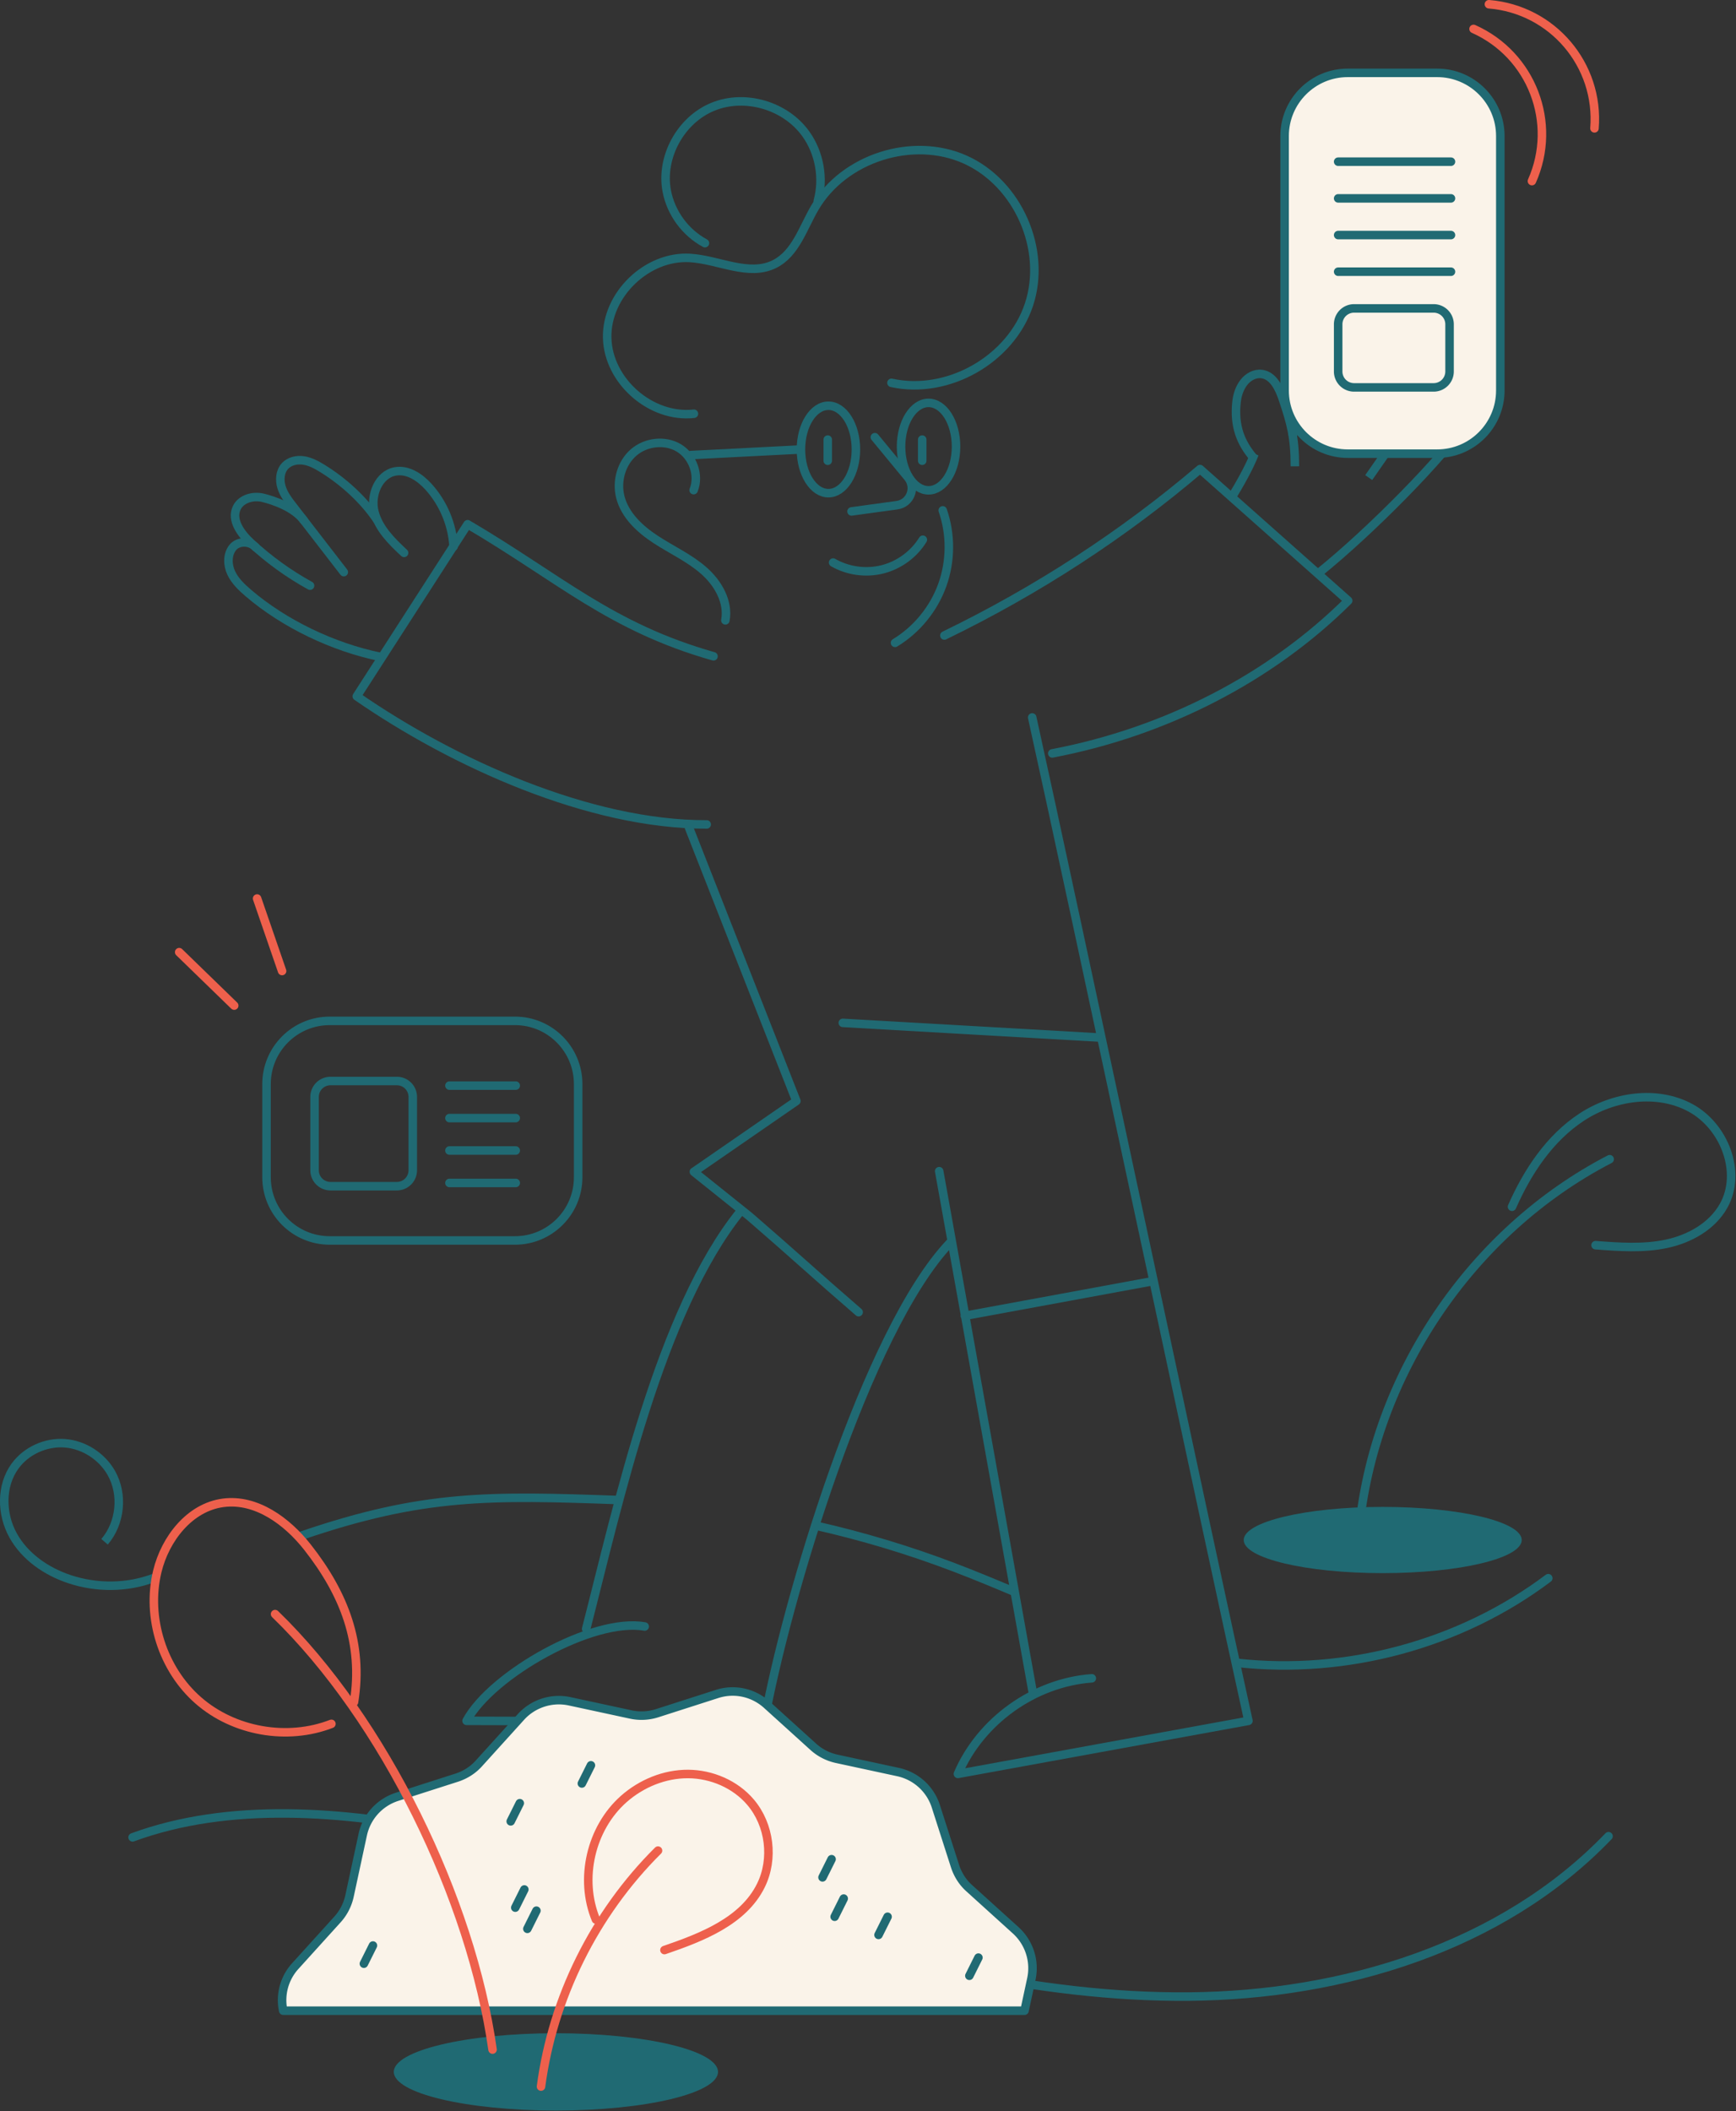 <svg xmlns="http://www.w3.org/2000/svg" width="408" height="496" fill="none" viewBox="0 0 408 496"><rect x="0" y="0" width="408" height="496" fill="#333333" stroke="none"/><g clip-path="url(#a)"><path stroke="#206a73" stroke-linejoin="round" stroke-width="2" d="M289.48 116.857c1.76-2.89 4.08-6.92 5.37-10.22"/><path stroke="#206a73" stroke-linecap="round" stroke-linejoin="round" stroke-width="2" d="M195.8 132.167c3.48 2 7.74 2.58 11.63 1.59s7.36-3.53 9.46-6.95m-11.28-24.09 7.77 9.43c2 2.43.56 6.11-2.56 6.54l-10.69 1.47"/><path stroke="#206a73" stroke-linejoin="round" stroke-width="2" d="M36.15 370.727c-6.31 2.38-13.44 2.41-19.84.28-5.43-1.81-10.47-5.28-13.24-10.29-2.77-5-2.91-11.62.45-16.25 2.64-3.64 7.26-5.73 11.75-5.38s8.7 3.09 10.91 7.01c2.83 5.01 2.15 11.77-1.61 16.13"/><path stroke="#206a73" stroke-linecap="round" stroke-linejoin="round" stroke-width="2" d="M137.76 382.707c7.53-29.23 17.31-74.6 36.25-98.1m-7.92-90.91c-27.53.07-59.6-14.43-82.24-30.11l26.05-40.42c21.7 12.75 33.59 24.17 57.79 31.03m79.62 22.81c26.7-5.08 51.32-17.78 69.55-35.88l-34.82-30.92c-18.01 15.33-38.25 28.51-60.09 39.1"/><path stroke="#206a73" stroke-linecap="round" stroke-linejoin="round" stroke-width="2" d="M201.8 308.287c-10.23-8.83-15.37-13.63-25.6-22.46.41.31-13.53-10.83-13.12-10.52l24.09-16.63-25.24-64.24m58.8 80.72 21.94 122.17m13.93-3.02c-13.52.99-26.14 10-31.47 22.46l68.28-12.46c-9.17-41.4-41.65-194.35-50.82-235.75m27.75 132.56-43.59 8.03m31.55-65.39-60.22-3.44m-46.56 141.82c-12.19-2.17-35.97 11.28-41.87 22.16l69.97.21c5.05-28.13 23.99-91.88 43.69-112.57M106.6 128.427c-.29-5.17-2.41-10.22-5.89-14.06-2.01-2.22-4.86-4.14-7.81-3.61-3.95.71-5.91 5.64-4.9 9.53s4.03 6.87 6.97 9.61"/><path stroke="#206a73" stroke-linecap="round" stroke-linejoin="round" stroke-width="2" d="M88.65 122.177c-3.27-4.85-7.96-9.09-12.95-12.16-1.35-.83-2.77-1.59-4.33-1.83s-3.29.13-4.37 1.28c-1.21 1.3-1.36 3.32-.83 5.01s1.64 3.14 2.73 4.54c3.97 5.13 7.94 10.26 11.9 15.4"/><path stroke="#206a73" stroke-linecap="round" stroke-linejoin="round" stroke-width="2" d="M71.45 122.307c-2.4-3.19-7.28-4.76-9.6-5.34s-5.16.18-6.2 2.33c-1.39 2.86.97 6.09 3.31 8.25 4.21 3.9 8.89 7.28 13.91 10.05"/><path stroke="#206a73" stroke-linecap="round" stroke-linejoin="round" stroke-width="2" d="M60.1 128.597c-1.38-1.55-4.17-1.56-5.44.09s-1.2 4.04-.32 5.92 2.43 3.36 4.01 4.71c8.51 7.29 20 12.74 30.97 15"/><path stroke="#206a73" stroke-linejoin="round" stroke-width="2" d="M294.6 107.567c-2.96-3.5-4.63-7.4-3.98-13.2.18-1.61.71-3.2 1.69-4.49s2.57-2.2 4.17-2.01c2.79.32 4.21 3.44 5.09 6.11 1.79 5.39 2.75 8.63 2.76 15.58"/><path stroke="#206a73" stroke-linejoin="round" stroke-width="2" d="M303.69 102.557c2.69-7.25 7.69-13.65 14.14-17.93 1.86-1.23 4.7-2.14 6.02-.34 1.1 1.49.14 3.57-.83 5.14-3.28 5.33-6.56 10.67-9.84 16m2.56-4.08a58.9 58.9 0 0 1 14.45-14.72c1.76-1.25 4.24-2.4 5.93-1.06 1.04.82 1.3 2.33 1 3.62s-1.07 2.4-1.83 3.49c-4.54 6.51-9.07 13.02-13.61 19.53"/><path stroke="#206a73" stroke-linejoin="round" stroke-width="2" d="M326.69 105.007c3.42-5.25 8.3-9.54 13.95-12.26 1.98-.95 4.81-1.49 5.98.36 1.03 1.63-.22 3.66-1.29 5.26-6.13 9.22-23.38 26.55-35.14 36.04"/><path stroke="#206a73" stroke-linecap="round" stroke-linejoin="round" stroke-width="2" d="M170.48 145.747c.8-4.39-1.75-8.79-5.11-11.72-3.36-2.94-7.49-4.82-11.22-7.25s-7.28-5.71-8.37-10.03c-.93-3.7.24-7.91 3.11-10.42s7.38-3.05 10.65-1.09 4.91 6.38 3.48 9.92m.07-17.95c-10.09 1.12-20.14-7.67-20.39-17.82-.25-10.14 9.38-19.41 19.5-18.78 6.74.42 13.79 4.45 19.83 1.43 4.93-2.46 6.67-8.44 9.45-13.2 6.84-11.73 23.04-16.9 35.42-11.32 12.38 5.59 19.2 21.16 14.93 34.05s-19.06 21.3-32.32 18.38"/><path stroke="#206a73" stroke-linecap="round" stroke-linejoin="round" stroke-width="2" d="M165.68 57.127c-4.6-2.47-7.99-7.09-8.97-12.22-1.53-8.02 3.3-16.77 10.87-19.84 7.57-3.08 17.05-.26 21.81 6.39 3.21 4.48 4.27 10.44 2.81 15.76m2.5 68.65c3.568 0 6.46-4.598 6.46-10.27s-2.892-10.27-6.46-10.27-6.46 4.598-6.46 10.27 2.892 10.27 6.46 10.27m23.53-.67c3.568 0 6.46-4.598 6.46-10.27s-2.892-10.27-6.46-10.27-6.46 4.598-6.46 10.27 2.892 10.27 6.46 10.27m-23.69-11.92v4.97m22.2-4.97v4.97m-54.35-1.33 25.85-1.32m33.32 14.31c1.96 5.63 1.92 11.94-.1 17.55s-6.01 10.49-11.11 13.58"/><path fill="#206a73" d="M324.97 369.597c18.043 0 32.67-3.483 32.67-7.78s-14.627-7.78-32.67-7.78-32.67 3.483-32.67 7.78 14.627 7.78 32.67 7.78"/><path stroke="#206a73" stroke-linecap="round" stroke-linejoin="round" stroke-width="2" d="M319.37 359.787c3.42-36.5 26.4-70.58 58.94-87.44"/><path stroke="#206a73" stroke-linecap="round" stroke-linejoin="round" stroke-width="2" d="M355.36 283.517c3.64-8.24 8.82-16.09 16.35-21.04 7.53-4.94 17.72-6.48 25.63-2.18s12.15 15.16 7.74 23.01c-2.72 4.84-8.04 7.79-13.48 8.93s-11.07.73-16.61.31m-253.96-52.7H77.49c-8.201 0-14.85 6.649-14.85 14.85v21.89c0 8.202 6.649 14.85 14.85 14.85h43.54c8.201 0 14.85-6.648 14.85-14.85v-21.89c0-8.201-6.649-14.85-14.85-14.85"/><path stroke="#ee604c" stroke-linecap="round" stroke-width="2" d="m42.113 223.702 12.932 12.558m5.381-25.157 5.87 17.03"/><path fill="#faf3e9" stroke="#206a73" stroke-linecap="round" stroke-linejoin="round" stroke-width="2" d="M337.76 17.117h-21c-8.201 0-14.85 6.649-14.85 14.85v59.77c0 8.202 6.649 14.85 14.85 14.85h21c8.201 0 14.85-6.648 14.85-14.85v-59.77c0-8.201-6.649-14.85-14.85-14.85"/><path stroke="#206a73" stroke-linecap="round" stroke-linejoin="round" stroke-width="2" d="M314.5 37.987h26.51m-26.51 8.62h26.51m-26.51 8.62h26.51m-26.51 8.61h26.51m-4.07 8.62h-18.7a3.74 3.74 0 0 0-3.74 3.74v11.08a3.74 3.74 0 0 0 3.74 3.74h18.7a3.74 3.74 0 0 0 3.74-3.74v-11.08a3.74 3.74 0 0 0-3.74-3.74M93.27 253.977h-15.6a3.74 3.74 0 0 0-3.74 3.74v17.23a3.74 3.74 0 0 0 3.74 3.74h15.6a3.74 3.74 0 0 0 3.74-3.74v-17.23a3.74 3.74 0 0 0-3.74-3.74m12.36 1.08h15.58m-15.58 7.63h15.58m-15.58 7.62h15.58m-15.58 7.62h15.58"/><path stroke="#ee604c" stroke-linecap="round" stroke-linejoin="round" stroke-width="2" d="M374.74 30.157c1.2-14.92-9.89-27.96-24.81-29.16m10.11 41.55c6.09-13.67-.05-29.66-13.72-35.75"/><path stroke="#206a73" stroke-linecap="round" stroke-linejoin="round" stroke-width="2" d="M290.77 390.677c25.69 2.84 52.43-4.35 73.11-19.89m-172.24-12.37c11.06 2.5 21.94 5.77 32.54 9.8 4.71 1.79 9.38 3.73 14.04 5.69m-167.29-13.14c28.54-9.76 44.31-9.43 74.45-8.34m-114.22 79.25c45.07-16.57 107.52 7.76 142.16 17.98s70.06 19.74 106.18 19.42 73.53-11.61 98.54-37.67"/><path fill="#206a73" d="M130.65 495.857c21.042 0 38.1-4.065 38.1-9.08s-17.058-9.08-38.1-9.08-38.1 4.065-38.1 9.08 17.058 9.08 38.1 9.08"/><path fill="#faf3e9" stroke="#206a73" stroke-linecap="round" stroke-linejoin="round" stroke-width="2" d="m240.79 472.377 1.6-7.43c.91-4.19-.5-8.55-3.67-11.43l-10.91-9.88c-1.57-1.4-2.71-3.21-3.36-5.21l-4.5-14.03a11.98 11.98 0 0 0-8.91-8.07l-14.38-3.1c-2.07-.45-3.98-1.43-5.52-2.83l-10.91-9.88c-3.19-2.88-7.64-3.86-11.74-2.52l-14.03 4.5c-2 .64-4.14.76-6.21.31l-14.38-3.1c-4.19-.9-8.55.5-11.43 3.67l-9.88 10.91c-1.4 1.57-3.21 2.71-5.21 3.36l-14.03 4.5a11.98 11.98 0 0 0-8.07 8.91l-3.1 14.38c-.45 2.07-1.43 3.98-2.83 5.52l-9.88 10.91a11.9 11.9 0 0 0-2.88 10.53h174.23z"/><path stroke="#ee604c" stroke-linecap="round" stroke-linejoin="round" stroke-width="2" d="M115.76 481.537c-4.98-35.29-25.5-77.53-51.11-102.32"/><path stroke="#ee604c" stroke-linecap="round" stroke-linejoin="round" stroke-width="2" d="M77.89 405.007c-10.38 4.02-22.91 1.82-31.29-5.51s-12.24-19.45-9.64-30.27c1.86-7.72 7.64-15.12 15.51-16.15 7.74-1.01 14.98 4.29 19.8 10.43 8.63 10.98 13.14 22.61 10.93 36.39m43.95 90.33c2.76-20.82 12.59-40.64 27.5-55.44"/><path stroke="#ee604c" stroke-linecap="round" stroke-linejoin="round" stroke-width="2" d="M140.05 450.987c-3.95-9.55-1.2-21.46 6.53-28.31 4.15-3.67 9.6-5.92 15.14-5.89s11.09 2.41 14.68 6.63c4.51 5.3 5.51 13.32 2.43 19.56-4.13 8.38-13.83 12.15-22.67 15.18"/><path stroke="#206a73" stroke-linecap="round" stroke-linejoin="round" stroke-width="2" d="m195.44 436.807-2.13 4.27m4.98 4.98c-.71 1.42-1.42 2.85-2.13 4.27m12.44 0-2.13 4.27m-84.31-30.95c-.71 1.42-1.42 2.85-2.13 4.27m6.04 20.98c-.71 1.42-1.42 2.85-2.13 4.27m-.71-9.25c-.71 1.42-1.42 2.85-2.13 4.27m-33.45 8.9-2.13 4.27m144.43-1.43-2.13 4.27m-88.94-49.45c-.71 1.42-1.42 2.85-2.13 4.27"/></g><defs><clipPath id="a"><path fill="#fff" d="M0-.003h407.86v495.86H0z"/></clipPath></defs></svg>